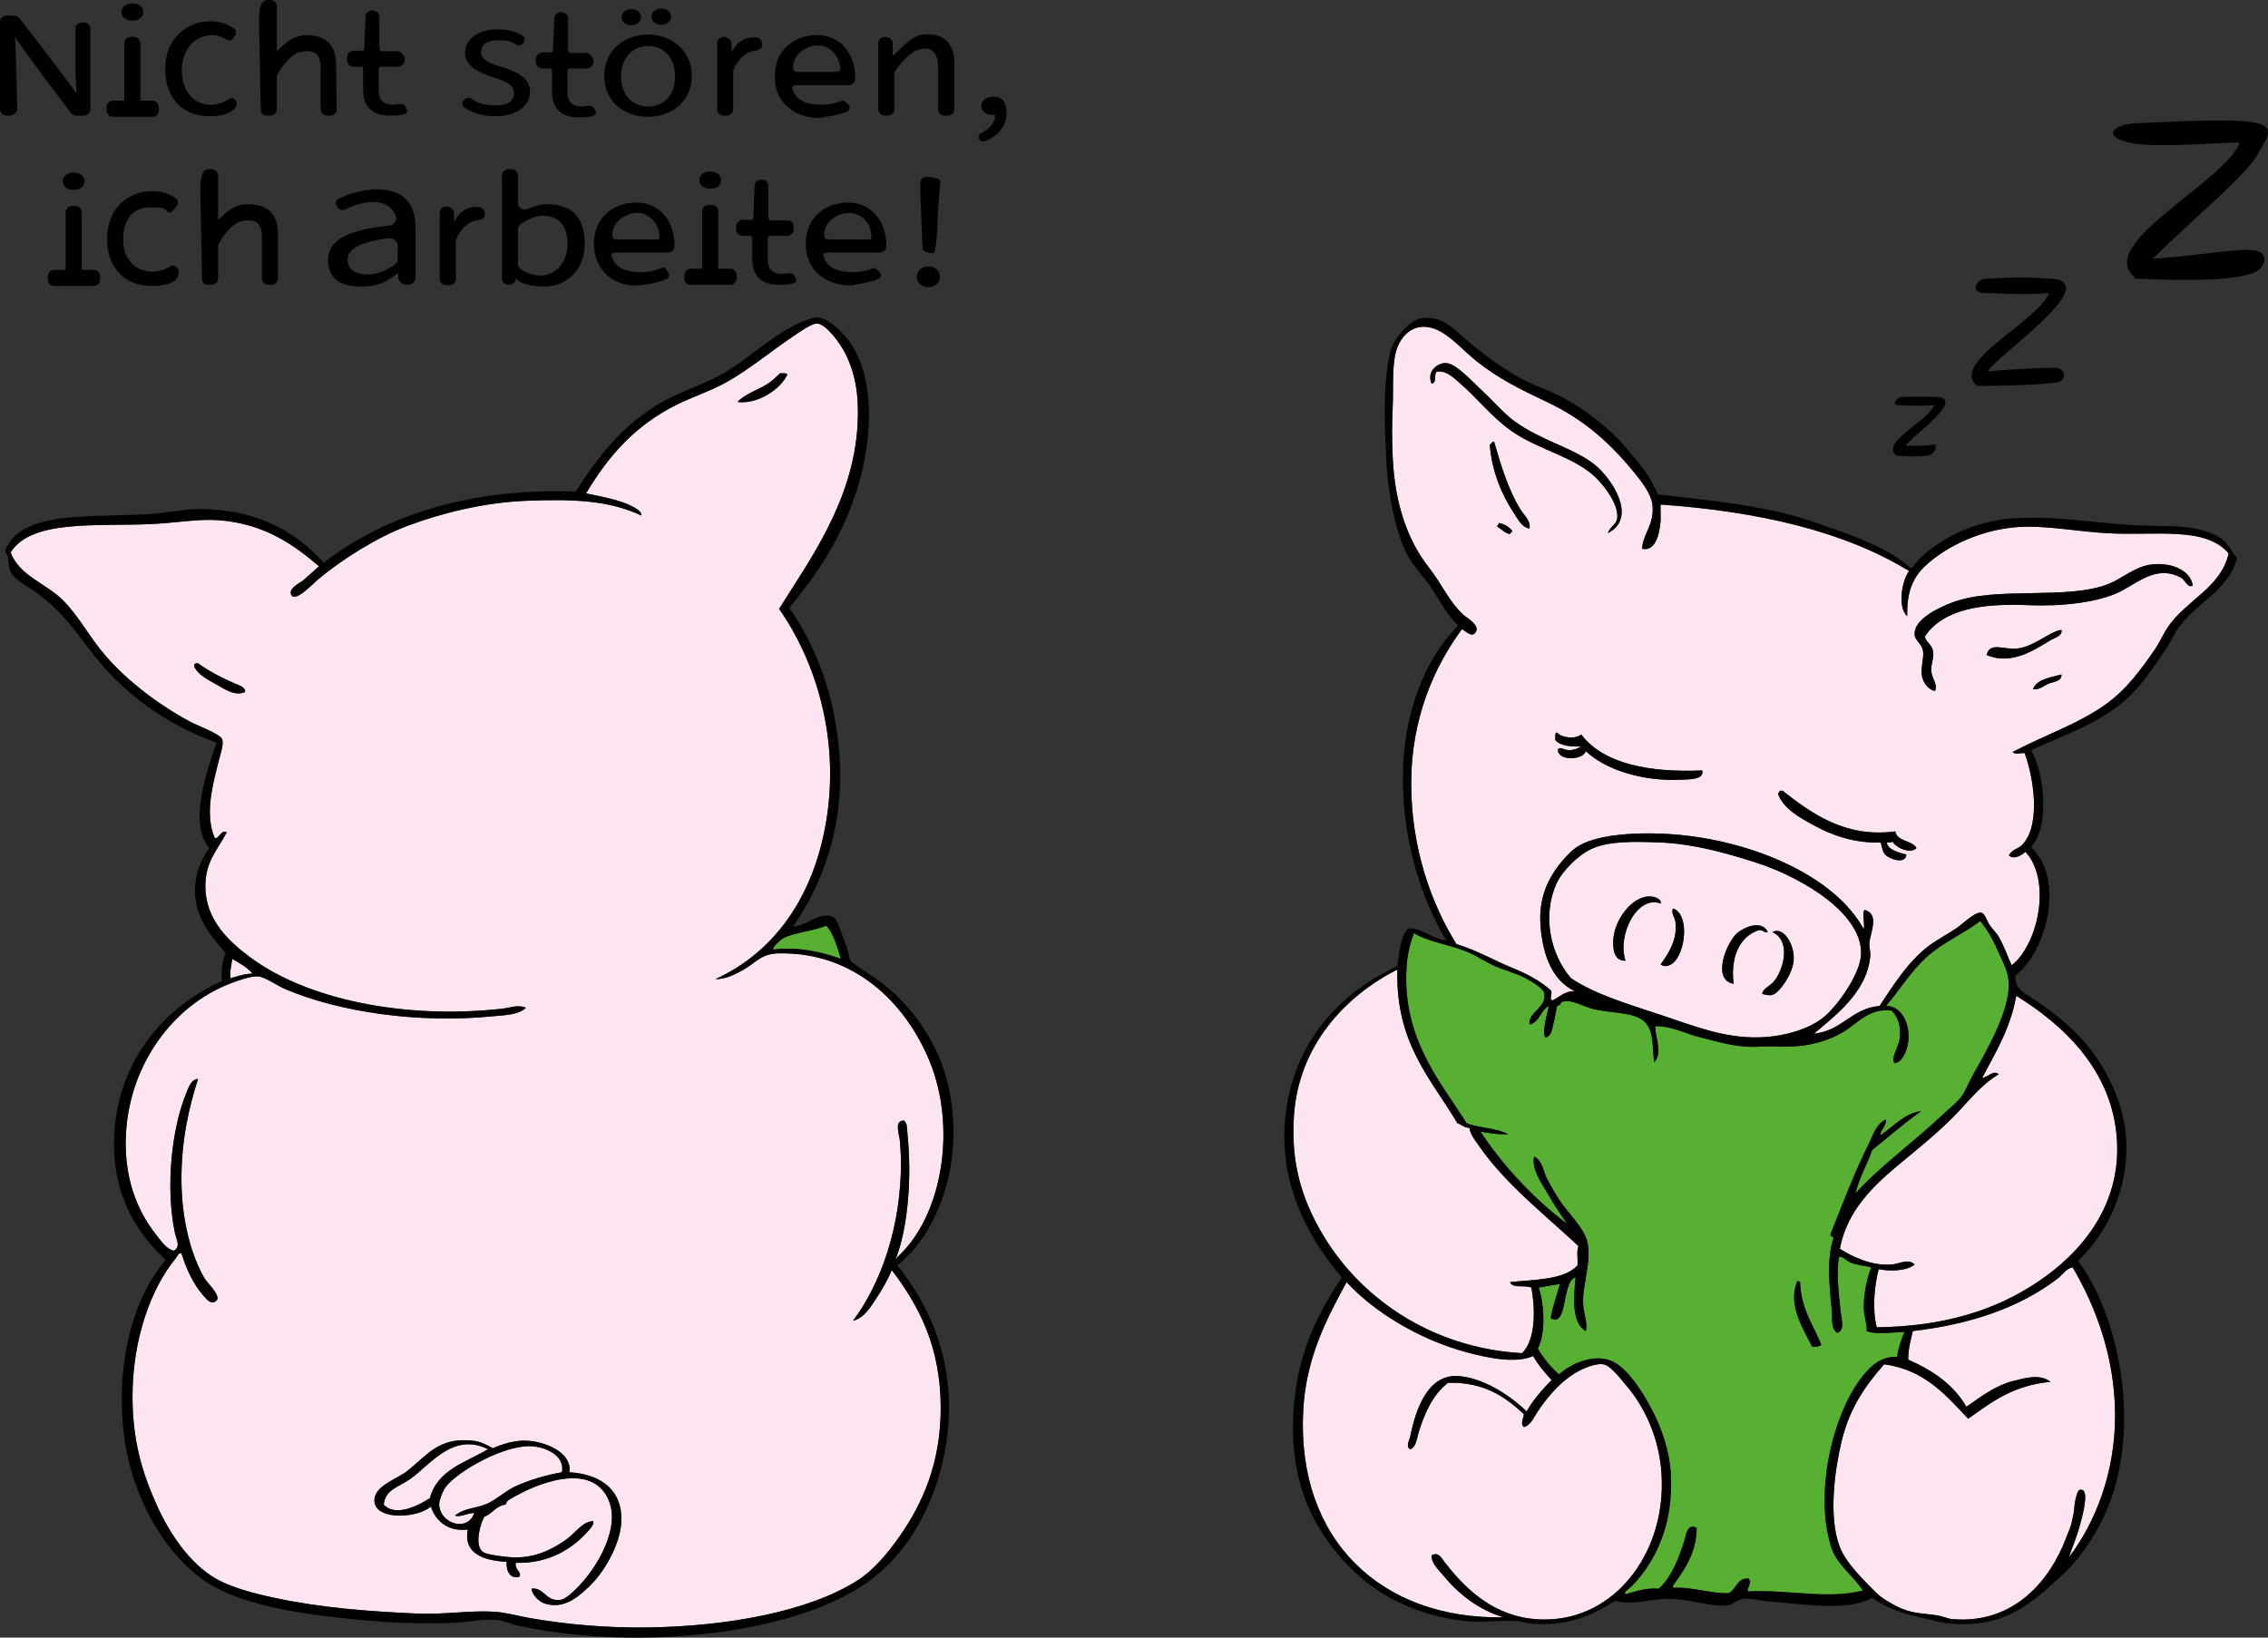 <?xml version="1.0" encoding="UTF-8"?><svg id="Ebene_1" xmlns="http://www.w3.org/2000/svg" width="394.976mm" height="285.272mm" viewBox="0 0 1119.618 808.644"><rect x="0" y="0" width="1119.618" height="808.644" fill="#333333" stroke="none"/><defs><style>.cls-1{fill:#010101;}.cls-2{fill:#fce5f1;}.cls-3{fill:#57b031;}</style></defs><path class="cls-2" d="M986.679,530.472c-9.074,5.327-14.788,13.334-22.345,20.974-7.891,7.97-17.18,15.511-25.992,22.795-12.962,10.712-26.531,23.203-30.095,42.408,6.243,3.893,15.662,8.519,25.537,7.755,3.92-.303,8.263-3.192,11.397,0-3.873,3.203-12.057,3.438-17.782,2.282-2.104,8.205-3.239,19.959-.91,28.724,32.701-.486,57.829-8.001,79.342-22.345,20.702-13.805,41.283-36.955,39.216-70.232-2.124-34.203-26.269-56.673-49.703-71.132-2.92,16.243-10.272,28.038-16.871,40.597,2.758-.345,5.662-4.171,8.205-1.826Z"/><path class="cls-2" d="M1015.88,631.243c-18.598,14.26-42.565,22.585-71.592,26.003-1.015,4.453-2.303,8.645-2.282,14.129,12.078,5.248,22.35,12.297,28.729,23.255,6.886-4.689,13.857-10.372,23.25-12.758,5.631-1.434,13.182-3.642,18.242.45-18.41,1.685-29.315,10.141-40.587,18.237-11.089-11.701-21.455-24.145-41.497-26.908-9.273,10.524-17.007,21.492-20.979,37.855-3.177,13.093-6.845,37.138-.911,52.439,3.192,8.221,12.774,17.337,18.237,22.795,2.768,2.763,9.346,6.415,12.763,7.75,6.196,2.423,10.262,2.067,17.332,3.187,2.575.413,4.835,1.622,7.295,1.832,30.634,2.548,48.353-19.593,56.092-40.132,2.329-6.164,2.177-4.495,3.647-11.858.419-2.088.351-4.207.916-6.845,1.204-5.615,2.109-5.17,3.192-5.008,3.841.581-.094,14.255-.921,17.326-1.784,6.635-4.16,11.748-5.468,15.96,12.826-16.709,22.863-41.487,22.8-70.221-.063-29.257-10.058-54.475-20.957-72.958-3.239.56-4.893,3.627-7.3,5.468Z"/><path class="cls-2" d="M868.582,512.224c12.481-.366,25.186-4.254,32.376-10.487,6.164-5.358,17.4-20.654,17.782-30.555.45-11.549-9.503-21.476-16.421-26.898-8.995-7.07-22.303-14.239-36.479-18.703-14.548-4.574-29.823-8.891-46.055-9.571-13.041-.555-25.851-.733-34.197,3.187-6.499,3.051-14.443,10.822-17.332,17.332-6.74,15.176-3.276,34.302,7.295,46.516,11.627,7.729,27.248,12.517,43.329,17.776,15.851,5.196,31.696,11.931,49.703,11.402ZM885.448,474.38c-.638,6.918-7.253,16.06-10.492,16.871-1.962.497-3.427-.199-5.008-.45.168-2.627,3.726-3.7,5.924-6.389,4.458-5.458,8.587-19.859-.916-24.166,5.547-3.067,11.204,6.452,10.492,14.134ZM857.634,460.695c3.161-2.779,12.203-6.771,15.045-.455-2.219.387-2.339-1.308-4.558-.916-9.571,3.25-13.914,13.47-12.313,26.453-10.885-1.858-3.679-20.247,1.826-25.082ZM825.713,448.837h.911c7.358,3.799,5.332,21.178-.455,26.453-1.47,1.335-4.312,2.679-6.384.905,3.663-5.029,8.436-12.114,7.3-20.974-.309-2.381-1.983-3.951-1.371-6.384ZM802.458,474.38c-6.499.152-6.306-7.457-5.939-11.402.91-9.566,10.382-22.334,20.069-20.063,1.193.277,3.941,1.58,3.197,3.192-11.549-4.27-21.591,15.584-17.326,28.274Z"/><path class="cls-3" d="M924.658,674.116c2.868-2.444,7.018-4.417,11.853-4.103.675-4.663,2.083-8.566,3.653-12.313-5.604.115-13.951,1.497-18.698-.461.461-2.81-1.209-6.693-1.366-10.947-.272-7.379,1.69-15.291,3.642-20.524-3.119-.78-7.033-1.094-10.026-2.282-2.412-.937-4.474-3.71-5.929-2.726-1.418,9.341.141,19.404.911,27.353.309,3.202,2.229,8.922-1.826,10.031-3.255-2.433-2.297-7.839-2.732-12.308-1.078-11.062-2.36-24.757.911-34.197.34-1.559-1.853-.586-1.371-2.292,5.866-14.861,11.968-30.817,18.692-44.229,2.219-4.411,3.778-10.309,8.666-12.308.146,3.344-3.145,5.646-2.732,7.755,6.217-4.144,12.046-11.047,20.068-11.868-8.514,5.934-16.107,12.768-24.171,19.153-2.512,7.373-6.348,13.422-8.205,21.439,11.183-12.68,28.63-25.286,42.408-38.311,3.14-2.962,7.164-6.107,9.576-9.116,2.261-2.815,4.008-7.687,6.389-11.858,6.306-11.078,14.736-25.898,16.871-38.761,1.706-10.277-2.397-15.547-5.474-22.8-2.161-5.086-5.034-9.749-8.205-13.668-8.624,6.573-18.593,10.618-26.453,17.776-7.745,7.054-13.193,16.112-20.063,24.161,8.006-.037,12.072,9.325,10.947,17.787-.56,4.213-2.831,10.136-6.84,10.487-1.8-3.244,2.235-7.729,2.726-12.763.544-5.437-.79-10.006-4.097-13.224-10.994-1.376-16.677,6.206-23.716,10.487-6.771,4.139-16.463,7.237-27.358,7.305-4.934.032-9.189-.267-13.224,0-11.926.78-20.55-2.245-30.095-4.563-7.41-1.8-14.296-5.761-22.35-5.474.267,6.044,3.768,13.574-.455,17.787-1.046-8.42.068-16.829-5.924-20.984-5.803-4.019-15.95-3.177-24.626-5.468-5.924-1.559-10.367-5.055-15.505-3.192.209,1.434-1.151,1.287-1.826,1.821-.654,2.653-1.052,5.756-1.826,8.671-.691,2.585-.994,6.604-4.103,6.84-1.748-3.485,1.502-13.004,1.811-15.495-4.176,2.051-4.432,8.017-9.561,9.111-.748-6.191,8.818-8.383,7.295-15.505-.534-2.522-6.986-6.201-10.026-7.75-4.312-2.198-9.482-3.438-14.134-5.474-4.553-1.983-8.703-4.861-13.224-6.839-8.477-3.716-20.56-5.285-26.908-9.576-1.957,5.217-3.25,10.508-3.647,16.416-2.376,35.49,16.505,56.668,29.645,77.521,6.227,2.434,15.024,2.303,20.518,5.468-5.107.094-9.467-.565-13.679-1.371,10.759,16.599,27.07,34.019,42.863,45.6-3.443-4.631-6.829-10.011-10.037-15.5-3.014-5.154-7.666-11.471-6.379-17.782,4.223,2.083,4.385,7.122,6.379,10.937,1.79,3.422,3.998,7.389,6.389,10.947,4.239,6.348,12.407,13.904,13.679,20.984,1.711,9.482-2.235,19.394-2.287,28.724-.032,5.84,2.569,10.55,1.371,14.595-7.133-3.82-6.039-16.986-5.019-26.453-6.981,1.518-3.705,25.228-12.308,20.068,1.01-6.128,3.046-11.251,4.558-16.876-3.579.534-7.018,1.193-10.487,1.821,2.747,8.153,3.574,22.732-.461,30.095,2.925,4.83,6.358,9.158,10.492,12.774,6.301-5.751,18.519-10.895,27.358-5.929,6.735,3.763,13.307,13.47,18.237,22.79,5.165,9.775,8.886,20.796,9.582,31.926,1.565,25.239-7.792,44.03-19.153,55.632-1.376,1.413-4.417,2.878-3.187,4.108,5.045-1.329,9.55-3.219,16.416-2.737,6.165-5.432,9.995-15.171,12.763-24.166.827-2.695,1.24-8.106,5.929-5.929.068,11.832-5.835,20.403-10.487,26.908-.377.523-1.884,2.046-.916,2.726,10.225-.34,17.065,2.705,26.908,2.737,4.171-1.612,4.035-7.509,10.031-7.3,2.339,2.177-1.559,5.625,0,6.39,19.336-1.005,39.452,4.029,56.542-.45-4.385-6.824-12.884-13.004-15.505-20.974-9.681-29.42,2.617-75.046,20.518-90.284ZM894.569,664.985c-4.103-8.305-12.36-20.822-7.3-32.376.738-.136.785.429,1.371.455.403,13.433,6.552,21.115,10.487,31.011-1.031.795-2.543,1.099-4.558.911Z"/><path class="cls-2" d="M764.603,496.269c.016.105.005.272-.016.466.005-.005.01-.005.016-.016-.016-.141.026-.303,0-.45Z"/><path class="cls-2" d="M1039.548,263.24c-13.114-.816-26.134-3.176-38.305-3.187-21.157-.042-40.885,9.624-51.534,20.058-5.976,5.861-8.482,13.496-8.205,24.166-5.076-4.872-2.413-17.808.921-22.34-32.125-19.707-74.293-29.372-122.666-32.831-.172,2.585.225,5.578,0,8.205-.602,6.881-2.616,15.029-9.116,13.679.34-7.546,6.51-12.297,5.008-22.345-.701-4.762-5.003-10.576-8.655-15.045-12.213-14.935-24.836-26.348-43.324-35.113-13.407-6.358-23.663-11.387-34.653-20.063-6.28-4.956-13.355-13.239-20.524-15.961-9.979-3.783-16.233,2.679-18.692,9.121-2.889,7.588-1.816,18.985-2.282,29.184-.413,9.1-.393,16.421,0,25.082,1.062,23.402,7.567,41.199,17.782,54.266,6.693,8.556,9.796,16.567,16.871,23.255,1.737,1.638,8.462,5.186,6.39,8.661-1.847,3.088-4.521-.105-6.84-1.366-13.716,18.462-25.082,44.109-25.082,76.15,0,31.811,9.906,59.478,22.345,79.347,10.57,3.239,18.415,8.022,27.808,11.853,6.897,2.816,13.522,6.253,18.703,10.947,1.298,1.696-1.162,4.396.911,5.018,3.527-1.638,5.74-4.6,10.947-4.563-11.047-5.338-15.757-17.651-16.876-32.382-1.298-17.039,6.635-28.274,15.045-36.474,6.044-5.887,17.07-7.839,27.363-8.666,8.299-.659,18.634-.445,27.363.455,37.405,3.867,75.867,20.874,89.834,46.516.581-3.244-1.042-8.357.455-9.576,7.504,2.156,2.663,11.24,2.281,16.421-.157,2.13.654,4.239.461,6.384-1.675,18.059-17.651,29.608-27.818,38.305,13.977-1.376,18.31-12.402,32.382-13.689,6.274-9.341,14.317-22.654,25.532-30.545,3.48-2.444,7.488-4.595,12.318-7.755,2.627-1.711,9.294-8.315,12.313-7.75,1.926.372,2.763,3.94,4.103,5.934,1.607,2.381,3.564,4.16,4.558,5.929,2.978,5.264,4.244,9.419,6.389,14.134,12.742-9.78,20.126-41.325,6.84-56.087-1.596,1.497-5.641,4.176-8.205,1.826,1.722-3.265,4.61-3.014,6.84-5.479,9.158-10.079,5.264-33.517.916-45.139-2.386.036-4.39,1.041-5.929-.461,17.248-8.933,32.12-13.768,45.6-23.255,10.57-7.441,17.651-17.295,24.621-27.358,2.402-3.464,3.946-7.29,6.389-10.947,8.849-13.276,26.296-19.524,30.063-36.49-11.481-13.695-36.819-8.551-60.645-10.032ZM745.455,263.706c-2.852-.487-4.134-2.548-6.384-3.642.235-.68.675-1.156.91-1.831,2.81.539,4.793,1.9,6.389,3.653.325,1.245-.91.916-.916,1.821ZM755.026,260.969c-3.93-.643-5.782-4.793-7.75-7.75-5.788-8.697-10.738-20.068-11.858-33.742.932-.136.9-1.235,1.832-1.371.387-.089.424.173.45.455,3.443,11.868,6.902,23.156,12.763,32.826,1.811,2.983,5.327,5.714,4.563,9.582ZM745.905,212.637c-10.079-7.227-16.479-15.945-25.537-23.716-2.847-2.439-6.232-5.939-10.942-5.468-1.91.979.141,5.913-2.732,5.929-2.716-6.463,3.731-10.707,7.745-10.032,5.123.858,12.648,9.341,17.332,13.679,5.777,5.343,10.628,11.178,15.966,15.05,13.36,9.686,30.142,13.433,40.126,21.884,7.525,6.363,20.843,25.464,5.929,33.287.738-3.046,4.181-4.155,4.558-7.3.858-7.085-6.635-16.128-10.031-19.603-10.497-10.764-29.137-14.202-42.413-23.711ZM829.355,385.006c-18.734.869-36.961-5.039-46.516-14.134-1.544,4.903-14.49,4.731-13.679-.916.67-1.397,3.276.481,5.474.455,2.543-.032,4.364-.9,5.929-1.826-4.097.178-10.502-.131-12.763-3.192.052-1.308-.251-2.988.455-3.647.079.058.398-.073.455,0,2.004,2.59,9.173,3.37,11.858.916,11.188,14.731,34.082,18.849,59.729,17.781,1.292,4.736-7.19,4.391-10.942,4.563ZM934.24,415.55c-.534.534-1.607.523-2.732.461.063,3.281,5.568,5.05,9.576,5.924-.22,5.034-8.278,2.391-10.492,0-1.68-1.805-1.34-4.348-2.282-5.924-12.716.361-23.527-3.417-32.382-8.211-7.248-3.93-15.683-8.457-18.237-15.961.424-.335.696-.827.916-1.371h1.366c13.878,10.785,30.665,23.418,55.632,20.063,1.083,5.16,8.195,4.281,10.492,8.21-3.093,3.239-10.382-.35-11.858-3.192ZM1011.3,337.579c-2.423,1.057-4.704,3.26-7.75,2.732,2.062-5.076,8.598-5.694,14.134-7.295.141,3.585-4.239,3.627-6.384,4.563ZM1012.221,316.145c-7.849,4.689-19.205,12.533-31.466,7.295,1.355-6.719,8.797-2.444,15.05-3.192,8.059-.957,15.003-7.509,20.974-9.116h.91c.455,2.909-3.302,3.716-5.468,5.013ZM1076.514,285.135c-11.151-5.924-20.032,1.622-28.729,6.384-11.146,6.096-30.351,7.975-46.516,7.295-22.507-.947-41.921,1.758-51.074,15.505.67,2.936,3.511,3.841,4.103,7.3.518,3.035-1.078,6.212-.916,9.576.194,3.836,3.428,6.745,1.832,10.031-2.784-.665-5.526-3.244-6.389-7.295-.884-4.155,1.141-9.152.461-12.768-.612-3.213-3.914-4.95-4.108-7.75-.508-7.436,11.141-13.098,18.692-15.961,21.507-8.143,56.736-.999,77.071-9.121,6.798-2.716,12.878-8.535,20.979-9.576,10.56-1.366,19.88,3.428,20.518,10.487-2.721,1.036-3.658-2.904-5.924-4.108Z"/><path class="cls-2" d="M219.99,734.283c-1.711,2.35-3.26,7.096-3.192,8.661.413,9.639,14.291,13.679,17.326,4.103-3.443.099-6.646,2.187-9.571,1.371,4.715-3.961,10.79-3.553,15.961-5.934,4.987-2.276,9.011-6.353,14.134-8.655,6.724-3.035,14.663-5.442,22.8-6.85,1.46-8.572-8.268-12.125-13.689-12.758-14.108-1.664-38.368,12.622-43.769,20.063Z"/><path class="cls-2" d="M820.235,727.922c-1.094-17.761-8.2-33.198-17.776-44.239-2.35-2.695-7.227-9.367-10.947-10.032-2.972-.523-7.598,1.188-10.037,2.282-9.493,4.27-17.002,12.999-22.345,20.974-1.784,2.669-3.354,6.792-6.84,7.75-1.921-1.544-.22-4.291,0-6.379-9.173-8.457-19.378-15.887-37.395-15.505-7.242,5.395-11.596,14.657-14.595,24.621-.884,2.951-1.272,7.206-4.103,8.216-2.433-1.266-.45-4.176,0-6.389,2.711-13.37,8.708-31.696,25.082-29.64,12.685,1.586,24.836,10.142,32.382,17.321,3.344-5.918,7.766-10.774,12.308-15.495-3.412-3.584-6.583-7.399-9.116-11.858-8.614,3.94-22.554.926-32.827-1.826-24.145-6.473-46.479-20.597-59.279-34.658-10.173,18.755-20.137,37.761-21.434,63.832-3.177,63.68,38.787,102.849,98.945,101.697-12.502-3.7-22.444-11.784-29.64-20.524-2.36-2.868-5.965-5.939-5.924-10.026,3.349-2.041,5.087,1.491,6.384,3.192,10.921,14.307,27.379,30.299,53.805,28.268,32.256-2.48,55.668-34.365,53.35-71.582Z"/><path class="cls-3" d="M381.877,468.887c12.486-1.617,24.077,1.387,33.287,4.558-2.025-5.887-3.47-12.35-7.3-16.416-5.856,2.721-15.846,3.276-21.429,6.384-1.418.785-5.835,4.997-4.558,5.474Z"/><path class="cls-2" d="M240.964,715.585c-17.332-8.671-28.917,8.048-38.305,14.6-6.159,4.28-12.434,5.29-13.218,12.758,6.091,6.557,17.834-.042,22.8-3.192,3.658-13.961,17.625-17.635,28.724-24.166Z"/><path class="cls-2" d="M52.179,323.893c10.858,12.496,25.84,23.889,41.492,32.376,3.857,2.088,14.877,6.07,15.96,8.666,1.02,2.433-.963,7.949-1.821,11.397-2.988,11.853-6.73,25.887-1.826,37.395,1.915,1.02,3.333-4.458,5.929-2.732-4.647,8.99-11.11,14.82-10.492,28.268.707,15.212,11.335,25.406,21.89,33.287,27.96,20.874,75.873,30.88,124.492,25.537,3.836-.418,8.111-2.224,11.858-.45-3.987,3.537-10.168,3.553-15.511,4.097-38.389,3.888-76.956-2.245-103.047-13.224-4.678-1.968-10.005-6.05-13.679-6.384-3.286-.303-9.571,1.858-14.139,3.642-27.813,10.895-49.007,39.446-51.074,73.408-1.329,21.937,5.416,38.457,14.595,50.169,2.522,3.229,5.495,7.661,9.116,8.205,3.401-2.104,1.109-5.615.461-8.661-4.825-22.554-1.565-51.806,5.468-68.85,1.172-2.841,2.407-7.112,5.929-7.305-4.448,13.543-8.409,30.911-8.2,50.618.199,19.54,4.741,36.343,11.397,47.876,1.182,2.041,8.273,8.645,5.929,10.947-2.522,2.47-4.997-.707-6.384-2.287-5.306-6.05-8.546-13.449-10.942-20.974-1.455-.633-2.161,1.591-2.742,2.282-12.674,15.322-21.35,40.561-21.429,67.939-.063,21.916,4.699,37.866,11.858,53.811,6.484,14.443,16.442,29.127,29.184,36.479,7.86,4.547,19.116,7.415,29.179,9.576,22.026,4.725,45.056,6.641,70.226,7.75,13.213.581,26.458-1.69,38.3-.911,5.798.382,12.099,2.208,17.787,3.192,18.049,3.124,37.767,4.872,58.363,4.563,38.096-.581,78.609-7.614,103.058-23.255,7.959-5.102,14.768-13.281,20.519-21.428,11.523-16.358,20.571-36.531,20.518-63.842-.068-29.802-10.461-49.917-24.171-67.945-2.067,5.003-4.799,9.728-7.75,14.134-2.81,4.202-5.798,9.456-11.408,10.942,13.946-18.635,23.773-46.757,23.721-78.427-.011-2.548-.256-6.248-.466-9.576-.267-4.396-3.197-10.57,1.826-10.942,1.972,1.387,1.575,4.433,1.831,6.845,2.208,21.052.204,45.814-5.468,60.645.042.513-.665.712,0,.916,0-.46.361-.549.45-.916,22.538-20.508,29.284-64.24,15.966-96.674-11.999-29.216-37.368-53.957-74.329-53.345-9.111.141-11.35,4.662-17.782,8.205-4.108,2.25-8.331,4.537-13.679,4.558,29.127-13.307,48.515-40.613,54.721-77.971,6.871-41.367-5.374-79.306-23.255-104.884,15.322-24.511,36.667-53.319,38.761-91.2.759-13.899-.999-24.6-5.929-34.658-2.303-4.689-9.482-14.925-14.14-15.045-2.59-.068-8.42,4.071-11.858,6.384-10.848,7.295-21.398,16.149-32.376,22.34-8.2,4.631-17.091,7.42-25.082,11.402-20.356,10.147-33.538,25.061-44.684,43.774,7.703,1.591,16.939,3.276,22.789,6.384,1.738.926,4.793,2.59,4.563,4.558-16.437-7.797-34.914-8.174-56.997-7.295-21.079.843-42.126,6.243-58.369,12.313-15.312,5.725-32.444,16.625-44.234,26.453-2.46,2.051-11.146,11.492-13.219,7.75-1.811-3.276,4.485-6.07,5.929-7.3,3.067-2.627,6.096-5.542,7.75-6.845-11.758-9.984-26.453-21.131-49.703-22.8-9.833-.696-20.288,1.214-31.471,1.826-27.536,1.523-60.608-2.7-71.137,14.139,4.61,11.623,17.07,15.029,25.542,23.255,7.891,7.671,13.454,18.64,21.434,27.818ZM380.501,188.448c1.685-1.287,2.993-2.737,4.558-4.103,1.308.052,2.983-.251,3.647.455-2.962,7.08-14.589,15.008-24.626,13.684,4.307-4.548,11.361-6.18,16.421-10.037ZM281.09,726.977c16.541,1.005,26.83,9.707,25.542,25.553-.863,10.482-8.263,23.988-16.421,31.46-4.971,4.558-11.868,10.858-21.434,7.755-2.867-.937-6.127-4.364-6.384-7.305,6.311-.764,7.065,6.777,14.59,5.474,3.067-.529,8.587-6.384,10.947-9.121,7.3-8.451,18.593-26.793,12.308-40.582-8.42-18.504-35.218-7.949-48.332,0-1.162.508-1.952,1.392-2.281,2.732-4.924.549-6.447,4.495-10.487,5.929-1.701,2.637-5.233,13.752-.911,17.332,1.941,1.612,11.162,2.554,14.134,2.732,11.042.68,19.524-3.49,26.448-8.205,5.311-3.616,8.839-9.733,14.14-9.571.235,1.921-1.826,3.972-3.187,5.468-7.237,7.944-18.718,15.584-35.118,15.05-.685,3.558,2.915,4.275,1.821,6.834-4.479,1.392-6.625-2.548-6.379-7.295-10.754-.659-21.507-3.705-19.152-15.96-9.482,1.219-15.851-4.066-18.237-11.403-6.238,5.709-26.787,7.096-27.813-2.281-.842-7.693,11.021-11.199,15.955-15.045,10.052-7.839,15.668-17.321,33.287-15.055,3.333.439,6.704,2.245,9.126,3.653,4.631-2.02,11.382-4.348,18.232-3.653,9.456.984,21.031,6.494,19.608,15.505ZM95.958,327.974c.366-.084.45-.45.911-.45h.911c5.374,3.888,11.225,6.96,18.242,10.032,1.654.728,5.008,1.502,5.013,4.103-5.091,2.318-10.267-1.491-14.134-3.647-4.113-2.297-8.969-4.715-10.942-8.666v-1.371Z"/><path class="cls-2" d="M751.389,668.172c6.526-6.463,6.74-20.901,4.563-32.382-2.941-1.465-9.419.612-10.492-2.732,12.564-1.266,26.61-1.052,33.287-8.205.251-3.087-.534-7.227.455-9.571-16.735-15.688-36.254-30.78-49.242-49.708-1.774-2.575-4.129-5.369-4.563-8.661-2.684-.058-3.841-1.633-5.924-2.281-13.041-21.926-30.477-39.451-29.645-75.24-.026-.283-.068-.549-.455-.461-25.102,12.931-48.269,37.029-50.618,72.047-1.601,23.862,4.233,40.869,12.768,56.097,18.629,33.229,54.669,58.552,99.866,61.095Z"/><path class="cls-2" d="M114.651,473.445c-.34,3.161-1.277,5.72-.91,9.581,3.527-.884,6.609-2.203,10.947-2.276-2.616-3.171-6.437-5.128-10.037-7.305Z"/><path class="cls-1" d="M1096.571,265.987c-10.183-6.939-24.59-6.039-36.934-6.389-22.695-.638-43.303-5.202-66.124-3.647-18.802,1.288-35.019,9.728-45.6,19.613-1.858,1.737-3.689,5.003-4.558,5.013-.026,0-4.056-3.276-4.558-3.642-11.711-8.566-28.76-14.108-43.324-19.153-23.376-8.101-49.938-10.539-77.066-13.684-3.773-9.252-9.252-15.442-15.505-22.795-9.717-11.434-24.155-22.156-38.3-28.274-5.563-2.402-10.356-4.103-15.05-6.84-10.016-5.856-17.499-11.444-25.992-18.692-6.154-5.254-11.387-11.382-20.974-10.492-7.289.68-15.045,11.052-16.421,17.332-3.595,16.468-2.601,35.474-1.826,52.895.717,16.055,4.506,35.029,10.031,46.055,3.428,6.834,9.048,11.957,12.768,17.782,4.364,6.84,7.666,13.213,12.763,17.787-16.222,16.07-27.363,43.203-27.363,75.24,0,32.669,9.681,60.671,21.434,80.258-7.185-.769-11.926-6.243-18.692-5.934-4.181,3.878-4.322,11.795-5.474,18.697-25.668,11.717-47.212,33.104-53.806,64.753-7.86,37.698,8.86,68.489,26.453,88.918-13.491,19.823-23.956,42.225-24.171,73.418-.22,32.701,12.816,55.443,31.011,72.497,13.297,12.465,31.502,21.094,53.811,23.711,7.739.905,15.976-.335,25.071,0,2.873.105,5.751,1.193,8.205,1.371,17.436,1.246,30.037-4.16,41.047-11.397,8.362,2.585,16.243-.958,26.447-.921,10.351.042,21.084,4.312,29.184,3.192,2.376-.33,4.647-2.889,7.295-3.192,3.595-.408,8.975,1.015,13.684,1.376,16.573,1.23,37.635,4.95,50.158-1.826,8.106,5.447,14.725,7.577,25.532,10.026,4.547,1.031,9.215,2.438,13.684,2.737,26.562,1.779,38.52-9.482,53.35-22.795,10.958-9.859,20.33-24.318,25.532-39.221,13.684-39.153,3.647-89.887-16.416-117.192,18.399-17.442,30.325-48.426,20.063-78.432-8.148-23.852-23.234-38.462-42.408-51.079-5.343-3.506-8.655-4.851-8.661-11.392,15.469-11.439,24.747-47.746,7.75-63.387,9.445-9.828,6.562-37.149,0-47.876,17.206-7.797,33.58-13.287,46.511-24.626,8.027-7.038,14.684-17.337,20.518-25.992,2.198-3.25,3.668-6.944,5.929-10.031,9.095-12.434,25.102-18.791,28.729-34.197-3.338-3.919-4.233-7.19-7.739-9.571ZM651.524,607.077c-8.535-15.228-14.37-32.235-12.768-56.097,2.349-35.019,25.516-59.117,50.618-72.047.387-.089.429.178.455.461-.832,35.788,16.604,53.313,29.645,75.24,2.083.649,3.239,2.224,5.924,2.281.434,3.292,2.789,6.086,4.563,8.661,12.988,18.928,32.507,34.02,49.242,49.708-.989,2.345-.204,6.484-.455,9.571-6.677,7.153-20.723,6.939-33.287,8.205,1.073,3.344,7.551,1.266,10.492,2.732,2.177,11.481,1.962,25.919-4.563,32.382-45.197-2.543-81.237-27.866-99.866-61.095ZM766.884,799.504c-26.426,2.03-42.884-13.961-53.805-28.268-1.298-1.701-3.035-5.233-6.384-3.192-.042,4.087,3.564,7.159,5.924,10.026,7.195,8.739,17.138,16.824,29.64,20.524-60.158,1.151-102.121-38.018-98.945-101.697,1.298-26.07,11.261-45.077,21.434-63.832,12.8,14.061,35.134,28.185,59.279,34.658,10.272,2.752,24.213,5.767,32.827,1.826,2.533,4.458,5.704,8.273,9.116,11.858-4.542,4.72-8.964,9.576-12.308,15.495-7.546-7.179-19.697-15.735-32.382-17.321-16.374-2.056-22.371,16.269-25.082,29.64-.45,2.214-2.433,5.123,0,6.389,2.831-1.01,3.218-5.264,4.103-8.216,2.998-9.964,7.352-19.226,14.595-24.621,18.017-.382,28.221,7.049,37.395,15.505-.22,2.088-1.921,4.835,0,6.379,3.485-.958,5.055-5.081,6.84-7.75,5.343-7.975,12.852-16.704,22.345-20.974,2.438-1.094,7.065-2.805,10.037-2.282,3.721.665,8.598,7.337,10.947,10.032,9.576,11.041,16.683,26.479,17.776,44.239,2.318,37.217-21.094,69.101-53.35,71.582ZM863.103,785.825c-1.559-.764,2.339-4.213,0-6.39-5.997-.209-5.861,5.688-10.031,7.3-9.843-.032-16.683-3.077-26.908-2.737-.968-.68.539-2.203.916-2.726,4.652-6.505,10.555-15.076,10.487-26.908-4.689-2.177-5.102,3.234-5.929,5.929-2.768,8.995-6.599,18.734-12.763,24.166-6.866-.481-11.371,1.408-16.416,2.737-1.23-1.23,1.811-2.695,3.187-4.108,11.361-11.601,20.718-30.393,19.153-55.632-.696-11.131-4.417-22.151-9.582-31.926-4.929-9.32-11.502-19.027-18.237-22.79-8.838-4.966-21.057.178-27.358,5.929-4.134-3.616-7.567-7.944-10.492-12.774,4.035-7.363,3.208-21.942.461-30.095,3.47-.628,6.908-1.287,10.487-1.821-1.512,5.625-3.548,10.748-4.558,16.876,8.603,5.16,5.327-18.551,12.308-20.068-1.02,9.466-2.114,22.633,5.019,26.453,1.198-4.045-1.403-8.755-1.371-14.595.052-9.33,3.998-19.241,2.287-28.724-1.272-7.08-9.44-14.636-13.679-20.984-2.392-3.558-4.6-7.525-6.389-10.947-1.994-3.815-2.156-8.854-6.379-10.937-1.287,6.311,3.365,12.627,6.379,17.782,3.208,5.489,6.594,10.869,10.037,15.5-15.793-11.581-32.104-29.001-42.863-45.6,4.213.806,8.572,1.465,13.679,1.371-5.495-3.166-14.291-3.035-20.518-5.468-13.14-20.853-32.02-42.031-29.645-77.521.398-5.908,1.69-11.199,3.647-16.416,6.348,4.291,18.43,5.861,26.908,9.576,4.521,1.978,8.671,4.856,13.224,6.839,4.652,2.036,9.822,3.276,14.134,5.474,3.04,1.549,9.492,5.228,10.026,7.75,1.523,7.122-8.043,9.315-7.295,15.505,5.128-1.094,5.385-7.059,9.561-9.111.021-.194.031-.361.016-.466.026.147-.016.309,0,.45-.005.011-.011.011-.016.016-.309,2.491-3.558,12.01-1.811,15.495,3.108-.235,3.412-4.254,4.103-6.84.775-2.915,1.172-6.018,1.826-8.671.675-.534,2.036-.387,1.826-1.821,5.139-1.863,9.582,1.633,15.505,3.192,8.676,2.292,18.823,1.45,24.626,5.468,5.992,4.155,4.877,12.564,5.924,20.984,4.223-4.213.722-11.743.455-17.787,8.053-.288,14.94,3.673,22.35,5.474,9.545,2.318,18.169,5.343,30.095,4.563,4.035-.267,8.289.032,13.224,0,10.895-.068,20.587-3.166,27.358-7.305,7.038-4.28,12.721-11.863,23.716-10.487,3.307,3.218,4.642,7.787,4.097,13.224-.492,5.034-4.526,9.519-2.726,12.763,4.008-.35,6.28-6.274,6.84-10.487,1.125-8.462-2.941-17.823-10.947-17.787,6.871-8.048,12.318-17.107,20.063-24.161,7.86-7.159,17.829-11.204,26.453-17.776,3.171,3.919,6.044,8.582,8.205,13.668,3.077,7.253,7.18,12.523,5.474,22.8-2.135,12.863-10.566,27.683-16.871,38.761-2.381,4.171-4.129,9.043-6.389,11.858-2.412,3.009-6.437,6.154-9.576,9.116-13.778,13.025-31.225,25.631-42.408,38.311,1.858-8.017,5.694-14.066,8.205-21.439,8.064-6.384,15.657-13.219,24.171-19.153-8.022.822-13.852,7.724-20.068,11.868-.413-2.109,2.878-4.411,2.732-7.755-4.887,1.999-6.447,7.896-8.666,12.308-6.724,13.412-12.826,29.367-18.692,44.229-.481,1.706,1.711.733,1.371,2.292-3.271,9.44-1.989,23.135-.911,34.197.434,4.469-.523,9.875,2.732,12.308,4.056-1.109,2.135-6.829,1.826-10.031-.769-7.949-2.329-18.012-.911-27.353,1.455-.984,3.517,1.79,5.929,2.726,2.993,1.188,6.908,1.502,10.026,2.282-1.952,5.233-3.914,13.145-3.642,20.524.157,4.254,1.826,8.137,1.366,10.947,4.747,1.957,13.093.576,18.698.461-1.57,3.747-2.978,7.651-3.653,12.313-4.835-.314-8.985,1.659-11.853,4.103-17.902,15.238-30.199,60.865-20.518,90.284,2.622,7.97,11.12,14.15,15.505,20.974-17.09,4.48-37.206-.554-56.542.45ZM775.55,483.045c-10.57-12.214-14.035-31.34-7.295-46.516,2.889-6.51,10.832-14.281,17.332-17.332,8.346-3.919,21.157-3.742,34.197-3.187,16.233.68,31.508,4.997,46.055,9.571,14.176,4.464,27.484,11.633,36.479,18.703,6.918,5.421,16.871,15.348,16.421,26.898-.382,9.901-11.617,25.197-17.782,30.555-7.19,6.232-19.896,10.12-32.376,10.487-18.007.529-33.852-6.206-49.703-11.402-16.081-5.259-31.701-10.047-43.329-17.776ZM1044.137,698.732c.063,28.734-9.974,53.512-22.8,70.221,1.308-4.213,3.684-9.325,5.468-15.96.827-3.072,4.762-16.746.921-17.326-1.083-.162-1.989-.607-3.192,5.008-.565,2.638-.497,4.757-.916,6.845-1.47,7.363-1.319,5.693-3.647,11.858-7.739,20.539-25.458,42.68-56.092,40.132-2.459-.209-4.72-1.418-7.295-1.832-7.07-1.12-11.136-.764-17.332-3.187-3.417-1.334-9.995-4.987-12.763-7.75-5.463-5.458-15.045-14.574-18.237-22.795-5.934-15.301-2.266-39.347.911-52.439,3.972-16.364,11.706-27.332,20.979-37.855,20.042,2.763,30.409,15.207,41.497,26.908,11.272-8.095,22.177-16.552,40.587-18.237-5.06-4.092-12.611-1.884-18.242-.45-9.393,2.386-16.363,8.069-23.25,12.758-6.379-10.958-16.651-18.007-28.729-23.255-.021-5.484,1.266-9.676,2.282-14.129,29.027-3.417,52.994-11.743,71.592-26.003,2.407-1.842,4.061-4.909,7.3-5.468,10.9,18.483,20.895,43.7,20.957,72.958ZM995.345,491.701c23.433,14.459,47.578,36.929,49.703,71.132,2.067,33.276-18.514,56.427-39.216,70.232-21.513,14.343-46.641,21.858-79.342,22.345-2.329-8.765-1.193-20.518.91-28.724,5.725,1.156,13.909.921,17.782-2.282-3.135-3.192-7.478-.303-11.397,0-9.874.764-19.294-3.862-25.537-7.755,3.564-19.205,17.133-31.696,30.095-42.408,8.812-7.284,18.101-14.825,25.992-22.795,7.556-7.64,13.271-15.646,22.345-20.974-2.543-2.344-5.447,1.481-8.205,1.826,6.599-12.559,13.951-24.354,16.871-40.597ZM1070.129,309.761c-2.444,3.658-3.987,7.483-6.389,10.947-6.97,10.063-14.05,19.917-24.621,27.358-13.48,9.487-28.352,14.323-45.6,23.255,1.538,1.502,3.543.497,5.929.461,4.348,11.622,8.242,35.061-.916,45.139-2.229,2.465-5.118,2.214-6.84,5.479,2.564,2.349,6.609-.33,8.205-1.826,13.286,14.762,5.903,46.306-6.84,56.087-2.146-4.715-3.412-8.87-6.389-14.134-.994-1.769-2.951-3.548-4.558-5.929-1.34-1.994-2.177-5.563-4.103-5.934-3.019-.565-9.686,6.039-12.313,7.75-4.83,3.161-8.838,5.311-12.318,7.755-11.214,7.891-19.257,21.204-25.532,30.545-14.071,1.287-18.404,12.313-32.382,13.689,10.168-8.697,26.144-20.246,27.818-38.305.194-2.146-.618-4.254-.461-6.384.382-5.181,5.223-14.265-2.281-16.421-1.497,1.219.125,6.332-.455,9.576-13.967-25.642-52.429-42.649-89.834-46.516-8.729-.9-19.064-1.115-27.363-.455-10.293.827-21.319,2.779-27.363,8.666-8.409,8.2-16.342,19.435-15.045,36.474,1.12,14.731,5.83,27.044,16.876,32.382-5.207-.037-7.42,2.925-10.947,4.563-2.072-.623.387-3.323-.911-5.018-5.181-4.694-11.806-8.132-18.703-10.947-9.393-3.831-17.237-8.614-27.808-11.853-12.439-19.87-22.345-47.536-22.345-79.347,0-32.041,11.366-57.688,25.082-76.15,2.318,1.261,4.992,4.453,6.84,1.366,2.072-3.475-4.652-7.023-6.39-8.661-7.075-6.688-10.178-14.699-16.871-23.255-10.215-13.067-16.719-30.864-17.782-54.266-.393-8.661-.413-15.982,0-25.082.466-10.199-.607-21.596,2.282-29.184,2.459-6.442,8.713-12.905,18.692-9.121,7.169,2.721,14.244,11.005,20.524,15.961,10.989,8.676,21.246,13.705,34.653,20.063,18.488,8.765,31.11,20.178,43.324,35.113,3.653,4.469,7.954,10.283,8.655,15.045,1.502,10.047-4.668,14.799-5.008,22.345,6.499,1.35,8.514-6.798,9.116-13.679.225-2.627-.172-5.62,0-8.205,48.373,3.459,90.541,13.124,122.666,32.831-3.333,4.532-5.997,17.468-.921,22.34-.277-10.67,2.229-18.305,8.205-24.166,10.649-10.434,30.377-20.1,51.534-20.058,12.172.011,25.192,2.371,38.305,3.187,23.826,1.481,49.163-3.663,60.645,10.032-3.768,16.966-21.214,23.214-30.063,36.49Z"/><path class="cls-1" d="M798.35,255.95c-.377,3.145-3.82,4.254-4.558,7.3,14.914-7.823,1.596-26.924-5.929-33.287-9.984-8.451-26.767-12.198-40.126-21.884-5.338-3.872-10.189-9.707-15.966-15.05-4.684-4.338-12.209-12.821-17.332-13.679-4.014-.675-10.461,3.569-7.745,10.032,2.873-.016.822-4.95,2.732-5.929,4.71-.471,8.095,3.03,10.942,5.468,9.058,7.771,15.458,16.489,25.537,23.716,13.276,9.508,31.916,12.946,42.413,23.711,3.396,3.475,10.89,12.517,10.031,19.603Z"/><path class="cls-1" d="M737.7,218.561c-.026-.283-.063-.544-.45-.455-.931.136-.9,1.235-1.832,1.371,1.12,13.674,6.07,25.045,11.858,33.742,1.968,2.957,3.82,7.106,7.75,7.75.764-3.867-2.752-6.599-4.563-9.582-5.861-9.671-9.32-20.958-12.763-32.826Z"/><path class="cls-1" d="M739.071,260.063c2.25,1.094,3.532,3.155,6.384,3.642.005-.905,1.24-.576.916-1.821-1.596-1.753-3.579-3.114-6.389-3.653-.235.675-.675,1.151-.91,1.831Z"/><path class="cls-1" d="M1061.919,278.756c-8.101,1.042-14.181,6.861-20.979,9.576-20.335,8.122-55.564.979-77.071,9.121-7.551,2.862-19.2,8.525-18.692,15.961.194,2.8,3.496,4.537,4.108,7.75.68,3.616-1.345,8.613-.461,12.768.863,4.05,3.605,6.63,6.389,7.295,1.596-3.286-1.638-6.196-1.832-10.031-.162-3.365,1.434-6.541.916-9.576-.591-3.459-3.433-4.364-4.103-7.3,9.152-13.747,28.567-16.453,51.074-15.505,16.165.68,35.37-1.198,46.516-7.295,8.697-4.762,17.578-12.308,28.729-6.384,2.266,1.204,3.203,5.144,5.924,4.108-.638-7.059-9.958-11.853-20.518-10.487Z"/><path class="cls-1" d="M995.806,320.248c-6.253.748-13.695-3.527-15.05,3.192,12.261,5.238,23.616-2.606,31.466-7.295,2.167-1.298,5.924-2.104,5.468-5.013h-.91c-5.971,1.607-12.915,8.159-20.974,9.116Z"/><path class="cls-1" d="M1003.55,340.311c3.046.529,5.327-1.675,7.75-2.732,2.146-.937,6.526-.979,6.384-4.563-5.537,1.601-12.072,2.219-14.134,7.295Z"/><path class="cls-1" d="M780.568,362.661c-2.684,2.454-9.854,1.675-11.858-.916-.057-.073-.377.058-.455,0-.707.659-.403,2.339-.455,3.647,2.261,3.061,8.666,3.37,12.763,3.192-1.565.926-3.386,1.795-5.929,1.826-2.198.026-4.804-1.853-5.474-.455-.811,5.646,12.135,5.819,13.679.916,9.555,9.095,27.782,15.003,46.516,14.134,3.752-.173,12.235.172,10.942-4.563-25.647,1.068-48.541-3.05-59.729-17.781Z"/><path class="cls-1" d="M935.606,410.532c-24.966,3.354-41.754-9.278-55.632-20.063h-1.366c-.22.544-.492,1.036-.916,1.371,2.554,7.504,10.989,12.031,18.237,15.961,8.854,4.793,19.665,8.572,32.382,8.211.942,1.575.602,4.118,2.282,5.924,2.214,2.391,10.272,5.034,10.492,0-4.008-.874-9.513-2.643-9.576-5.924,1.125.063,2.198.073,2.732-.461,1.476,2.841,8.765,6.431,11.858,3.192-2.297-3.929-9.409-3.05-10.492-8.21Z"/><path class="cls-1" d="M816.587,442.914c-9.686-2.271-19.158,10.497-20.069,20.063-.366,3.946-.56,11.554,5.939,11.402-4.265-12.69,5.777-32.544,17.326-28.274.743-1.612-2.004-2.915-3.197-3.192Z"/><path class="cls-1" d="M819.784,476.195c2.072,1.774,4.914.429,6.384-.905,5.788-5.275,7.813-22.654.455-26.453h-.911c-.612,2.433,1.062,4.003,1.371,6.384,1.136,8.859-3.637,15.945-7.3,20.974Z"/><path class="cls-1" d="M855.808,485.777c-1.601-12.983,2.742-23.203,12.313-26.453,2.219-.393,2.339,1.303,4.558.916-2.841-6.316-11.884-2.324-15.045.455-5.505,4.835-12.711,23.224-1.826,25.082Z"/><path class="cls-1" d="M875.871,484.411c-2.198,2.69-5.756,3.762-5.924,6.389,1.581.251,3.046.947,5.008.45,3.239-.811,9.854-9.953,10.492-16.871.712-7.682-4.945-17.201-10.492-14.134,9.503,4.307,5.374,18.708.916,24.166Z"/><path class="cls-1" d="M887.269,632.609c-5.06,11.554,3.197,24.072,7.3,32.376,2.015.188,3.527-.115,4.558-.911-3.935-9.896-10.084-17.578-10.487-31.011-.586-.026-.633-.591-1.371-.455Z"/><path class="cls-1" d="M954.747,195.93h-15.096c-3.575,0-5.959,4.171-2.383,4.171s9.534.596,17.479,0c-2.979,7.945-26.616,18.274-18.671,24.828h-.596c6.555.596,12.712.596,16.287,0s5.363-5.959,2.384-5.363c-2.979.596-7.349.596-13.308.596,1.192-3.774,31.979-24.232,13.904-24.232Z"/><path class="cls-1" d="M1010.363,137.534c-13.904-1.192-24.232,0-29.595,0s-8.342,7.151-1.192,7.151,18.075,1.192,31.979,0c-5.363,13.904-49.456,34.362-35.555,45.882,13.303-.006,32.61-.601,39.726-1.787,4.171-.596,4.767-7.151-1.192-7.151s-22.246.596-33.171,1.788c2.384-6.555,60.978-45.883,29-45.883Z"/><path class="cls-1" d="M976,190.567l-.001-.001c-.065,0-.134.001-.198.001h.199Z"/><path class="cls-1" d="M1114.641,75.96c3.575-6.555,9.137-12.712,0-15.096-9.137-2.383-34.958-1.192-60.382,0-11.52.596-16.883,6.753-2.384,9.733,14.5,2.979,52.636-1.192,53.828,0-8.342,19.863-71.704,50.054-51.842,66.341h-.199v.596c26.02,1.192,49.458,1.192,59.191-2.979,4.767-1.788,8.342-9.733,0-10.924-8.342-1.192-25.821,2.384-50.054,4.171,22.246-22.246,45.287-40.321,51.842-51.841Z"/><path class="cls-1" d="M325.063,808.46h-21.617c7.19.251,14.411.241,21.617,0Z"/><path class="cls-1" d="M44.869,321.606c15.406,20.293,36.301,35.757,62.021,45.139-4.511,13.161-14.108,39.687-3.647,51.989-4.469,6.51-7.74,14.459-6.845,24.166,1.146,12.214,9.32,21.047,15.05,27.818-1.9,3.396-2.355,9.173-1.826,13.674-28.347,12.57-53.35,40.367-53.35,80.713,0,25.39,11.031,43.727,25.542,56.997-16.902,19.744-24.888,52.968-20.524,87.108,3.129,24.501,14.637,47.929,29.64,62.921,8.263,8.268,16.342,13.171,28.729,17.326,11.9,4.003,24.59,6.468,38.3,8.211,20.55,2.611,43.475,4.694,65.663,3.647,7.174-.34,15.024-1.978,21.884-1.371,3.239.288,6.818,2.036,10.037,2.727,15.034,3.286,31.34,5.196,47.892,5.782h21.617c42.983-1.465,84.701-11.769,107.417-30.398,18.028-14.763,30.519-38.327,34.674-65.664,5.552-36.515-6.724-65.899-24.171-87.553,22.271-17.797,34.166-56.291,24.171-92.561-5.395-19.598-17.855-36.181-31.921-46.976-5.139-3.94-10.654-7.028-15.505-10.937-.764-3.878-1.984-7.541-3.648-11.863-1.052-2.742-2.648-9.105-5.468-10.026-6.217-2.041-12.512,4.684-19.158,5.013,13.559-19.058,24.553-47.065,23.255-79.347-1.298-32.334-11.486-58.729-25.082-77.976,12.638-15.489,25.166-32.533,33.287-57.908,7.53-23.517,9.995-55.684-4.108-74.334-3.412-4.521-11.507-12.601-17.326-10.942-17.258,4.924-29.032,18.582-45.145,27.813-7.687,4.411-16.719,7.237-25.082,11.403-21.481,10.707-35.014,27.452-46.966,46.511-53.251-1.858-94.575,12.12-124.487,35.113-12.716-14.181-31.775-26.61-62.021-26.447-6.97.042-14.286,1.643-21.884,2.282-28.452,2.355-65.983-2.763-73.413,18.697,2.36,2.329,1.23,6.85,2.726,10.031,1.737,3.674,7.808,6.698,11.858,9.576,12.528,8.886,18.891,17.881,27.813,29.645ZM407.864,457.03c3.83,4.066,5.275,10.529,7.3,16.416-9.21-3.171-20.801-6.175-33.287-4.558-1.277-.476,3.14-4.689,4.558-5.474,5.584-3.109,15.573-3.663,21.429-6.384ZM5.203,272.819c10.529-16.84,43.601-12.617,71.137-14.139,11.183-.612,21.638-2.522,31.471-1.826,23.25,1.669,37.944,12.816,49.703,22.8-1.654,1.303-4.684,4.218-7.75,6.845-1.444,1.23-7.739,4.024-5.929,7.3,2.072,3.742,10.759-5.699,13.219-7.75,11.79-9.828,28.923-20.728,44.234-26.453,16.243-6.07,37.29-11.47,58.369-12.313,22.083-.879,40.56-.502,56.997,7.295.23-1.968-2.826-3.632-4.563-4.558-5.85-3.108-15.086-4.793-22.789-6.384,11.146-18.713,24.328-33.627,44.684-43.774,7.991-3.982,16.882-6.771,25.082-11.402,10.979-6.191,21.529-15.045,32.376-22.34,3.438-2.313,9.268-6.452,11.858-6.384,4.657.12,11.837,10.356,14.14,15.045,4.929,10.058,6.688,20.759,5.929,34.658-2.093,37.882-23.438,66.689-38.761,91.2,17.881,25.579,30.126,63.518,23.255,104.884-6.206,37.358-25.594,64.664-54.721,77.971,5.348-.021,9.571-2.308,13.679-4.558,6.431-3.543,8.671-8.064,17.782-8.205,36.96-.612,62.33,24.129,74.329,53.345,13.318,32.434,6.572,76.166-15.966,96.674-.089.366-.45.455-.45.916-.665-.204.042-.403,0-.916,5.673-14.83,7.676-39.593,5.468-60.645-.256-2.413.141-5.458-1.831-6.845-5.024.372-2.093,6.547-1.826,10.942.209,3.328.455,7.028.466,9.576.052,31.67-9.775,59.792-23.721,78.427,5.61-1.486,8.598-6.74,11.408-10.942,2.951-4.406,5.683-9.132,7.75-14.134,13.71,18.028,24.103,38.143,24.171,67.945.052,27.311-8.995,47.484-20.518,63.842-5.752,8.147-12.56,16.326-20.519,21.428-24.448,15.642-64.962,22.674-103.058,23.255-20.597.309-40.315-1.439-58.363-4.563-5.688-.984-11.989-2.81-17.787-3.192-11.842-.78-25.087,1.492-38.3.911-25.171-1.109-48.201-3.025-70.226-7.75-10.063-2.161-21.319-5.029-29.179-9.576-12.742-7.352-22.701-22.036-29.184-36.479-7.159-15.945-11.921-31.895-11.858-53.811.079-27.379,8.755-52.617,21.429-67.939.581-.691,1.287-2.915,2.742-2.282,2.397,7.525,5.636,14.924,10.942,20.974,1.387,1.58,3.862,4.757,6.384,2.287,2.344-2.303-4.747-8.907-5.929-10.947-6.656-11.534-11.199-28.337-11.397-47.876-.209-19.707,3.752-37.076,8.2-50.618-3.522.194-4.757,4.464-5.929,7.305-7.033,17.044-10.293,46.296-5.468,68.85.649,3.046,2.941,6.557-.461,8.661-3.621-.544-6.594-4.976-9.116-8.205-9.179-11.711-15.924-28.232-14.595-50.169,2.067-33.962,23.261-62.513,51.074-73.408,4.568-1.784,10.853-3.946,14.139-3.642,3.673.335,9.001,4.417,13.679,6.384,26.092,10.979,64.659,17.112,103.047,13.224,5.343-.544,11.523-.56,15.511-4.097-3.747-1.774-8.022.031-11.858.45-48.62,5.343-96.532-4.663-124.492-25.537-10.555-7.881-21.183-18.075-21.89-33.287-.618-13.449,5.845-19.278,10.492-28.268-2.596-1.727-4.014,3.752-5.929,2.732-4.904-11.507-1.162-25.542,1.826-37.395.858-3.449,2.841-8.964,1.821-11.397-1.083-2.595-12.104-6.578-15.96-8.666-15.652-8.488-30.634-19.88-41.492-32.376-7.98-9.179-13.543-20.147-21.434-27.818-8.472-8.226-20.932-11.633-25.542-23.255ZM114.651,473.445c3.6,2.177,7.42,4.134,10.037,7.305-4.338.073-7.42,1.392-10.947,2.276-.366-3.862.57-6.421.91-9.581Z"/><path class="cls-1" d="M388.706,184.8c-.665-.706-2.339-.403-3.647-.455-1.565,1.366-2.873,2.815-4.558,4.103-5.06,3.857-12.114,5.489-16.421,10.037,10.037,1.324,21.665-6.604,24.626-13.684Z"/><path class="cls-1" d="M106.901,338.011c3.867,2.156,9.043,5.965,14.134,3.647-.005-2.601-3.359-3.375-5.013-4.103-7.017-3.072-12.868-6.144-18.242-10.032h-.911c-.461,0-.544.366-.911.45v1.371c1.973,3.951,6.829,6.369,10.942,8.666Z"/><path class="cls-1" d="M243.251,715.125c-2.423-1.408-5.793-3.213-9.126-3.653-17.619-2.266-23.235,7.216-33.287,15.055-4.935,3.846-16.798,7.352-15.955,15.045,1.026,9.377,21.575,7.991,27.813,2.281,2.386,7.337,8.755,12.622,18.237,11.403-2.355,12.256,8.399,15.301,19.152,15.96-.246,4.747,1.9,8.687,6.379,7.295,1.094-2.559-2.506-3.276-1.821-6.834,16.4.534,27.881-7.106,35.118-15.05,1.361-1.497,3.422-3.548,3.187-5.468-5.301-.162-8.828,5.955-14.14,9.571-6.923,4.715-15.406,8.886-26.448,8.205-2.972-.178-12.193-1.12-14.134-2.732-4.322-3.579-.79-14.694.911-17.332,4.04-1.434,5.563-5.38,10.487-5.929.33-1.34,1.12-2.224,2.281-2.732,13.114-7.949,39.912-18.504,48.332,0,6.285,13.789-5.008,32.13-12.308,40.582-2.36,2.737-7.881,8.592-10.947,9.121-7.525,1.303-8.278-6.237-14.59-5.474.257,2.941,3.517,6.369,6.384,7.305,9.566,3.103,16.463-3.197,21.434-7.755,8.158-7.473,15.558-20.979,16.421-31.46,1.288-15.846-9-24.548-25.542-25.553,1.423-9.011-10.152-14.521-19.608-15.505-6.85-.696-13.6,1.633-18.232,3.653ZM212.24,739.751c-4.966,3.15-16.709,9.749-22.8,3.192.785-7.468,7.059-8.477,13.218-12.758,9.388-6.552,20.974-23.271,38.305-14.6-11.099,6.531-25.066,10.204-28.724,24.166ZM263.759,714.219c5.421.633,15.149,4.186,13.689,12.758-8.137,1.408-16.076,3.815-22.8,6.85-5.123,2.303-9.147,6.379-14.134,8.655-5.17,2.381-11.246,1.973-15.961,5.934,2.925.816,6.128-1.272,9.571-1.371-3.035,9.576-16.913,5.537-17.326-4.103-.068-1.565,1.481-6.311,3.192-8.661,5.4-7.441,29.661-21.727,43.769-20.063Z"/><path class="cls-1" d="M4.262,57.108c1.989,0,4.262-1.421,4.262-2.841,0,0-.568-30.401-1.136-35.799h.284c1.989,3.978,27.276,37.22,27.276,37.22.568.852,1.705,1.421,2.841,1.421h3.41c1.989,0,3.409-1.421,3.409-3.125V14.206c0-1.705-1.421-3.125-3.409-3.125h-.568c-1.989,0-3.41,1.421-3.41,3.125v17.899c0,5.398.568,14.206.568,14.206-2.273-3.978-28.128-37.22-28.128-37.22-.568-.852-1.705-1.421-2.841-1.421h-3.409c-1.989,0-3.409,1.421-3.409,3.125v43.186c0,1.705,1.421,3.125,3.409,3.125h.852Z"/><path class="cls-1" d="M103.42,57.392c12.501,0,14.206-5.966,13.354-7.103l-.568-.852c-.852-1.136-2.273-1.421-3.125-.568-2.557,1.705-5.682,2.841-9.092,2.841-8.524,0-14.206-6.819-14.206-17.047s6.262-16.905,14.49-17.331c2.909-.151,5.398.852,7.671,2.273,1.136.568,2.273.568,3.125-.568l.852-1.137c.852-1.136.852-2.841-.284-3.693-2.841-1.989-6.535-3.694-11.649-3.694-11.933,0-22.446,8.524-22.446,23.582s9.376,23.298,21.877,23.298Z"/><path class="cls-1" d="M132.116,57.108h1.136c1.989,0,3.41-1.421,3.41-3.125v-16.479c0-.852,5.966-10.796,11.933-11.933,5.966-1.136,9.66.568,9.66,7.671v20.741c0,1.705,1.421,3.125,3.409,3.125h1.137c1.989,0,3.409-1.421,3.409-3.125l-.284-21.593c0-9.944-4.546-14.774-14.206-15.058-9.66-.284-15.343,9.66-15.058,7.387V3.125c0-1.705-1.421-3.125-3.41-3.125h-1.136c-1.989,0-4.262,1.136-4.262,9.944l.852,44.039c0,2.273,1.421,3.125,3.409,3.125Z"/><path class="cls-1" d="M244.628,57.392c10.996,0,16.94-5.599,17.03-12.07-.094-7.278-7.133-10.107-14.189-12.364-5.966-1.705-9.944-3.41-9.944-7.103s2.557-5.967,8.524-5.967,6.25.852,9.092,2.273c.852.568,2.273.284,2.841-.568l.568-.568c.852-1.136.568-2.841-.568-3.409-3.409-1.989-7.387-3.125-12.217-3.125-10.228,0-16.195,5.114-16.195,11.649s6.819,9.66,13.638,11.933c5.398,1.705,10.512,3.409,10.512,7.671s-2.841,6.25-9.092,6.25-8.808-1.136-12.217-3.409c-.852-.568-2.273-.284-3.125.568l-.568.568c-.852,1.136-.568,2.557.568,3.409,4.262,2.841,9.376,4.262,15.343,4.262Z"/><path class="cls-1" d="M261.675,45.175c0,.05-.016.097-.017.147.001.049.017.088.017.137v-.284Z"/><path class="cls-1" d="M326.454,12.217c2.841,0,4.83-1.705,4.83-3.978s-1.989-3.978-4.83-3.978-4.83,1.705-4.83,3.978,1.989,3.978,4.83,3.978Z"/><path class="cls-1" d="M311.68,12.501c2.557,0,4.83-1.705,4.83-3.978s-1.989-3.978-4.83-3.978-4.83,1.705-4.83,3.978,1.989,3.978,4.83,3.978Z"/><path class="cls-1" d="M319.92,57.676c11.365,0,21.593-7.387,21.593-20.173s-10.228-20.457-21.593-20.457-21.593,7.387-21.593,20.457,10.228,20.173,21.593,20.173ZM319.92,22.73c7.955,0,13.354,5.966,13.354,15.058s-5.398,14.774-13.354,14.774-13.354-5.966-13.354-14.774,5.398-15.058,13.354-15.058Z"/><path class="cls-1" d="M357.424,57.108h1.136c1.989,0,3.409-1.421,3.409-3.125v-19.036c0-.568,3.694-9.376,11.081-9.944,0,0,2.841-.568,3.125-1.989.568-1.989-.852-4.546-2.841-4.546h-.852c-5.114,0-7.955,1.705-11.081,6.819h-.284v-4.262c-.568-1.421-1.989-2.841-3.693-2.841-1.989,0-3.41,1.421-3.41,3.125v32.674c0,1.705,1.421,3.125,3.41,3.125Z"/><path class="cls-1" d="M404.588,58.245s9.944-1.421,13.638-3.125c1.137-.568,1.705-1.989.853-3.125,0,0-2.273-2.841-3.41-2.273-2.841,1.136-5.966,1.989-9.66,1.989-7.387,0-12.785-1.705-14.774-7.671-.568-1.989.852-1.989,3.125-1.989h24.434c1.705,0,3.409-1.421,3.409-2.841v-.852c0-11.081-6.819-21.025-18.752-21.025s-21.025,7.671-21.025,20.457,9.66,20.456,22.161,20.456ZM391.518,32.958c.284-6.535,6.819-10.513,12.217-10.513s10.309,4.3,11.081,11.081c.24,2.111-1.136,1.989-3.409,1.989h-16.763c-2.273,0-3.125,0-3.125-2.273v-.284Z"/><path class="cls-1" d="M436.977,57.108h1.136c1.989,0,3.409-1.421,3.409-3.125v-17.9c0-.852,6.251-9.944,12.217-11.649s9.376,1.421,9.376,8.808v20.741c0,1.705,1.421,3.125,3.409,3.125h1.136c1.989,0,3.41-1.421,3.41-3.125v-21.593c.765-17.773-14.49-15.343-14.49-15.343-6.535,0-11.081,6.535-15.627,10.228h-.284v-6.535c-.568-1.421-1.989-2.557-3.694-2.557-1.989,0-3.409,1.421-3.409,3.125v32.674c0,1.705,1.421,3.125,3.409,3.125Z"/><path class="cls-1" d="M490.108,47.732c.052,0,.096.009.147.009.046-.001.091-.009.137-.009h-.284Z"/><path class="cls-1" d="M490.255,47.742c-3.07.05-5.829,1.738-5.829,4.537,0,2.841,2.557,4.546,5.682,4.546h1.583-.447c0,3.693-2.557,6.819-6.819,8.808-1.136.568-1.421,1.705-1.136,2.841.568,1.137,1.989,1.705,3.409,1.137,6.535-2.841,10.228-7.955,10.228-13.922,0-5.894-2.503-7.898-6.672-7.946Z"/><path class="cls-1" d="M185.815,93.476c.102,0,.193.009.294.01.092-.001.182-.01.274-.01h-.568Z"/><path class="cls-1" d="M166.21,101.715l.568.852c.852,1.137,2.273,1.421,3.693.852,3.978-1.989,8.808-3.693,14.206-3.693s9.944,3.409,10.797,7.387c.568,1.989-1.137,3.978-3.409,4.262-21.025,2.273-30.117,7.387-30.117,17.047s6.819,13.069,16.195,13.069,13.07-2.841,18.184-6.535h.284v2.557c.568,1.705,2.273,3.125,4.262,3.125h.284c2.273,0,3.978-1.705,3.978-3.694v-24.718c0-11.28-5.608-18.633-19.026-18.742-7.28.056-13.992,2.291-18.762,4.535-1.421.568-1.989,2.273-1.136,3.694ZM196.327,127.854v.284-.284c0,1.137-.568,2.273-1.421,2.841-4.546,3.125-8.808,4.83-13.638,4.83s-9.66-1.989-9.66-7.103,5.114-8.808,20.172-10.797c2.273-.284,4.546,1.421,4.546,3.694v6.535Z"/><path class="cls-1" d="M255.708,86.657c0-1.705-1.421-3.125-3.41-3.125h-1.136c-1.989,0-3.409,1.421-3.409,3.125v50.858c0,1.705,1.421,3.125,3.409,3.125,1.705,0,3.125-1.136,3.409-2.557v-1.421s.314,4.543,13.922,4.83c10.51.221,20.172-7.671,20.172-21.025s-6.535-19.604-18.468-19.604c-3.125,0-6.535.852-9.66,2.273-2.273,1.136-4.83-.568-4.83-2.841v-13.638ZM256.845,110.807c3.978-2.841,7.671-4.262,11.081-4.262,8.808,0,12.217,5.682,12.217,14.206,0,8.479-5.628,15.259-13.238,15.33.054.001.115.013.168.013l-.284 0c.04,0,.076-.013.116-.013-2.809-.032-6.152-.882-9.776-3.112-.852-.568-1.421-1.421-1.421-2.557v-17.331c0-.852.568-1.705,1.136-2.273Z"/><path class="cls-1" d="M267.073,136.094c-.054,0-.114-.012-.168-.013-.04 0-.076.013-.116.013l.284-0Z"/><path class="cls-1" d="M457.718,87.225c-1.989,0-3.409,1.421-3.409,3.125v4.546l1.136,28.128c0,1.136,5.345,2.755,5.754,1.695,1.539-3.992,1.633-16.185,1.917-21.015s1.136-14.206,1.136-14.206c0-1.705-6.535-2.273-6.535-2.273Z"/><path class="cls-1" d="M458.286,131.548c-3.125,0-5.682,1.989-5.682,5.114s2.557,5.114,5.682,5.114,5.682-1.989,5.682-5.114-2.557-5.114-5.682-5.114Z"/><path class="cls-1" d="M65.348,10.228c3.125,0,5.398-1.705,5.398-4.262s-2.273-4.262-5.398-4.262-5.398,1.705-5.398,4.262,2.273,4.262,5.398,4.262Z"/><path class="cls-1" d="M55.688,57.676h19.604c1.705,0,3.125-1.421,3.125-3.41v-1.136c0-1.989-1.421-3.409-3.125-3.409h-5.966v-28.412c0-1.705-1.421-3.125-3.409-3.125h-1.137c-1.989,0-3.409,1.421-3.409,3.125v28.412h-5.682c-1.705,0-3.125,1.421-3.125,3.409v1.136c0,1.989,1.421,3.41,3.125,3.41Z"/><path class="cls-1" d="M267.926,33.81h3.978c.284.568.568.852.568,1.421v9.66c0,7.671,3.409,13.069,13.354,13.069s8.524-2.273,7.955-3.409l-.284-.852c-.568-1.137-1.989-1.705-3.125-1.421-1.136,0-2.273.284-3.125.284-5.398,0-7.103-2.841-7.103-7.387v-9.944c0-.568,0-1.136.568-1.421h8.808c1.705,0,3.41-1.421,3.41-3.41v-1.136c0-.284-1.705-3.125-3.125-3.125h-8.524c-.568-.568-.852-1.136-.852-1.989v-15.058c0-1.705-1.421-3.125-3.409-3.125-1.705,0-3.125,1.137-3.41,2.841l-.568,15.627c0,.568-.284,1.136-.568,1.421h-4.546c-1.705,0-3.409,1.421-3.409,3.409v1.136c0,1.989,1.421,3.41,3.409,3.41Z"/><path class="cls-1" d="M41.766,89.498c0-2.557-2.273-4.262-5.398-4.262s-5.398,1.705-5.398,4.262,2.273,4.262,5.398,4.262,5.398-1.705,5.398-4.262Z"/><path class="cls-1" d="M74.113,102.398c8.524,0,6.861,1.022,9.134,2.442,1.137.568,2.273-1.136,3.125-1.989l.852-1.137c.853-1.136.853-2.841-.284-3.694-2.841-1.989-6.535-3.693-11.649-3.693-11.933,0-22.445,8.524-22.445,23.582s9.376,23.298,21.877,23.298,14.562-4.92,13.069-8.524c-.353-.853-2.273-1.989-3.409-1.421-2.557,1.705-5.682,2.841-9.092,2.841-8.524,0-14.49-5.967-14.49-15.911s4.788-15.796,13.312-15.796Z"/><path class="cls-1" d="M107.682,108.25v-21.593c0-1.705-1.421-3.125-3.409-3.125h-1.137c-1.989,0-4.262,1.137-4.262,9.944l.852,44.039c0,2.273,1.421,3.125,3.409,3.125h1.137c1.989,0,3.409-1.421,3.409-3.125v-16.479c0-.853,5.967-10.797,11.933-11.933,5.967-1.136,9.66.568,9.66,7.671v20.741c0,1.705,1.421,3.125,3.41,3.125h1.136c1.989,0,3.41-1.421,3.41-3.125v-21.593c0-9.944-4.546-14.774-14.206-15.058h-.284c-9.944-.568-15.342,9.66-15.058,7.387Z"/><path class="cls-1" d="M40.345,104.841c0-1.705-1.421-3.125-3.409-3.125h-1.136c-1.989,0-3.41,1.421-3.41,3.125v28.412h-5.682c-1.705,0-3.125,1.421-3.125,3.409v1.137c0,1.989,1.421,3.409,3.125,3.409h19.604c1.705,0,3.125-1.421,3.125-3.409v-1.137c0-1.989-1.421-3.409-3.125-3.409h-5.967v-28.412Z"/><path class="cls-1" d="M174.734,32.958h3.978c.284.568.568.852.568,1.421v9.66c0,7.671,3.409,13.07,13.354,13.07s8.524-2.273,7.955-3.409l-.284-.852c-.568-1.137-1.989-1.705-3.125-1.421-1.136,0-2.273.284-3.125.284-5.398,0-7.103-2.841-7.103-7.387v-9.944c0-.568,0-1.136.568-1.421h8.808c1.705,0,3.409-1.421,3.409-3.409v-1.136c0-.284-1.705-3.125-3.125-3.125h-8.524c-.568-.568-.852-1.137-.852-1.989v-15.058c0-1.705-1.421-3.125-3.409-3.125-1.705,0-3.125,1.137-3.409,2.841l-.568,15.627c0,.568-.284,1.136-.568,1.421h-4.546c-1.705,0-3.409,1.421-3.409,3.41v1.136c0,1.989,1.421,3.41,3.409,3.41Z"/><path class="cls-1" d="M372.482,91.487l-.568,15.627c0,.568-.284,1.136-.568,1.421h-4.546c-1.705,0-3.41,1.421-3.41,3.409v1.136c0,1.989,1.421,3.41,3.41,3.41h3.978c.284.568.568.852.568,1.421v9.66c0,7.671,3.409,13.069,13.354,13.069s8.524-2.273,7.955-3.409l-.284-.852c-.568-1.137-1.989-1.705-3.125-1.421-1.136,0-2.273.284-3.125.284-5.398,0-7.103-2.841-7.103-7.387v-9.944c0-.568,0-1.137.568-1.421h8.808c1.705,0,3.409-1.421,3.409-3.41v-1.136c.15-2.478-1.705-3.125-3.125-3.125h-8.524c-.568-.568-.852-1.136-.852-1.989v-15.058c0-1.705-1.421-3.125-3.409-3.125-1.705,0-3.125,1.136-3.409,2.841Z"/><path class="cls-1" d="M350.605,93.192c3.125,0,5.398-1.705,5.398-4.262s-2.273-4.262-5.398-4.262-5.398,1.705-5.398,4.262,2.273,4.262,5.398,4.262Z"/><path class="cls-1" d="M351.173,101.147h-1.137c-1.989,0-3.409,1.421-3.409,3.125v28.412h-5.682c-1.705,0-3.125,1.421-3.125,3.409v1.137c0,1.989,1.421,3.409,3.125,3.409h19.604c1.705,0,3.125-1.421,3.125-3.409v-1.137c0-1.989-1.421-3.409-3.125-3.409h-5.967v-28.412c0-1.705-1.421-3.125-3.409-3.125Z"/><path class="cls-1" d="M305.145,124.729h24.434c1.705,0,3.409-1.421,3.409-2.841v-.852c0-11.081-6.819-21.025-18.752-21.025s-21.025,7.671-21.025,20.457,9.692,21.343,22.161,20.457c3.489-.248,9.944-1.421,13.638-3.125,1.136-.568,1.705-1.989.852-3.125,0,0-1.341-3.69-3.409-2.273-2.841,1.136-5.967,1.989-9.66,1.989-7.387,0-12.785-1.705-14.774-7.671-.568-1.989.852-1.989,3.125-1.989ZM314.521,105.124c5.398,0,10.279,4.303,11.081,11.081.293,2.474-1.136,1.989-3.409,1.989h-16.763c-2.273,0-3.125,0-3.125-2.273l-0-.284c.284-6.535,6.819-10.513,12.217-10.513Z"/><path class="cls-1" d="M397.769,120.467c0,12.785,9.66,20.457,22.161,20.457,0,0,9.944-1.421,13.638-3.125,1.136-.568,1.705-1.989.852-3.125,0,0-2.273-2.841-3.41-2.273-2.841,1.136-5.966,1.989-9.66,1.989-7.387,0-12.785-1.705-14.774-7.671-.568-1.989.852-1.989,3.125-1.989h24.434c1.705,0,3.409-1.421,3.409-2.841v-.852c0-11.081-6.819-21.025-18.752-21.025s-21.025,7.671-21.025,20.457ZM430.158,116.205c.15,2.554-1.136,1.989-3.409,1.989h-16.763c-2.273,0-3.125,0-3.125-2.273v-.284c.284-6.535,6.819-10.513,12.217-10.513s10.679,4.268,11.081,11.081Z"/><path class="cls-1" d="M220.48,140.83h1.136c1.989,0,3.41-1.421,3.41-3.125v-19.036c0-.568,3.693-9.376,11.081-9.944,0,0,2.841-.568,3.126-1.989.568-1.989-.852-4.546-2.841-4.546h-.852c-5.114,0-7.955,1.705-11.081,6.819h-.284v-4.262c-.568-1.421-1.989-2.841-3.694-2.841-1.989,0-3.409,1.421-3.409,3.125v32.674c0,1.705,1.421,3.125,3.409,3.125Z"/></svg>